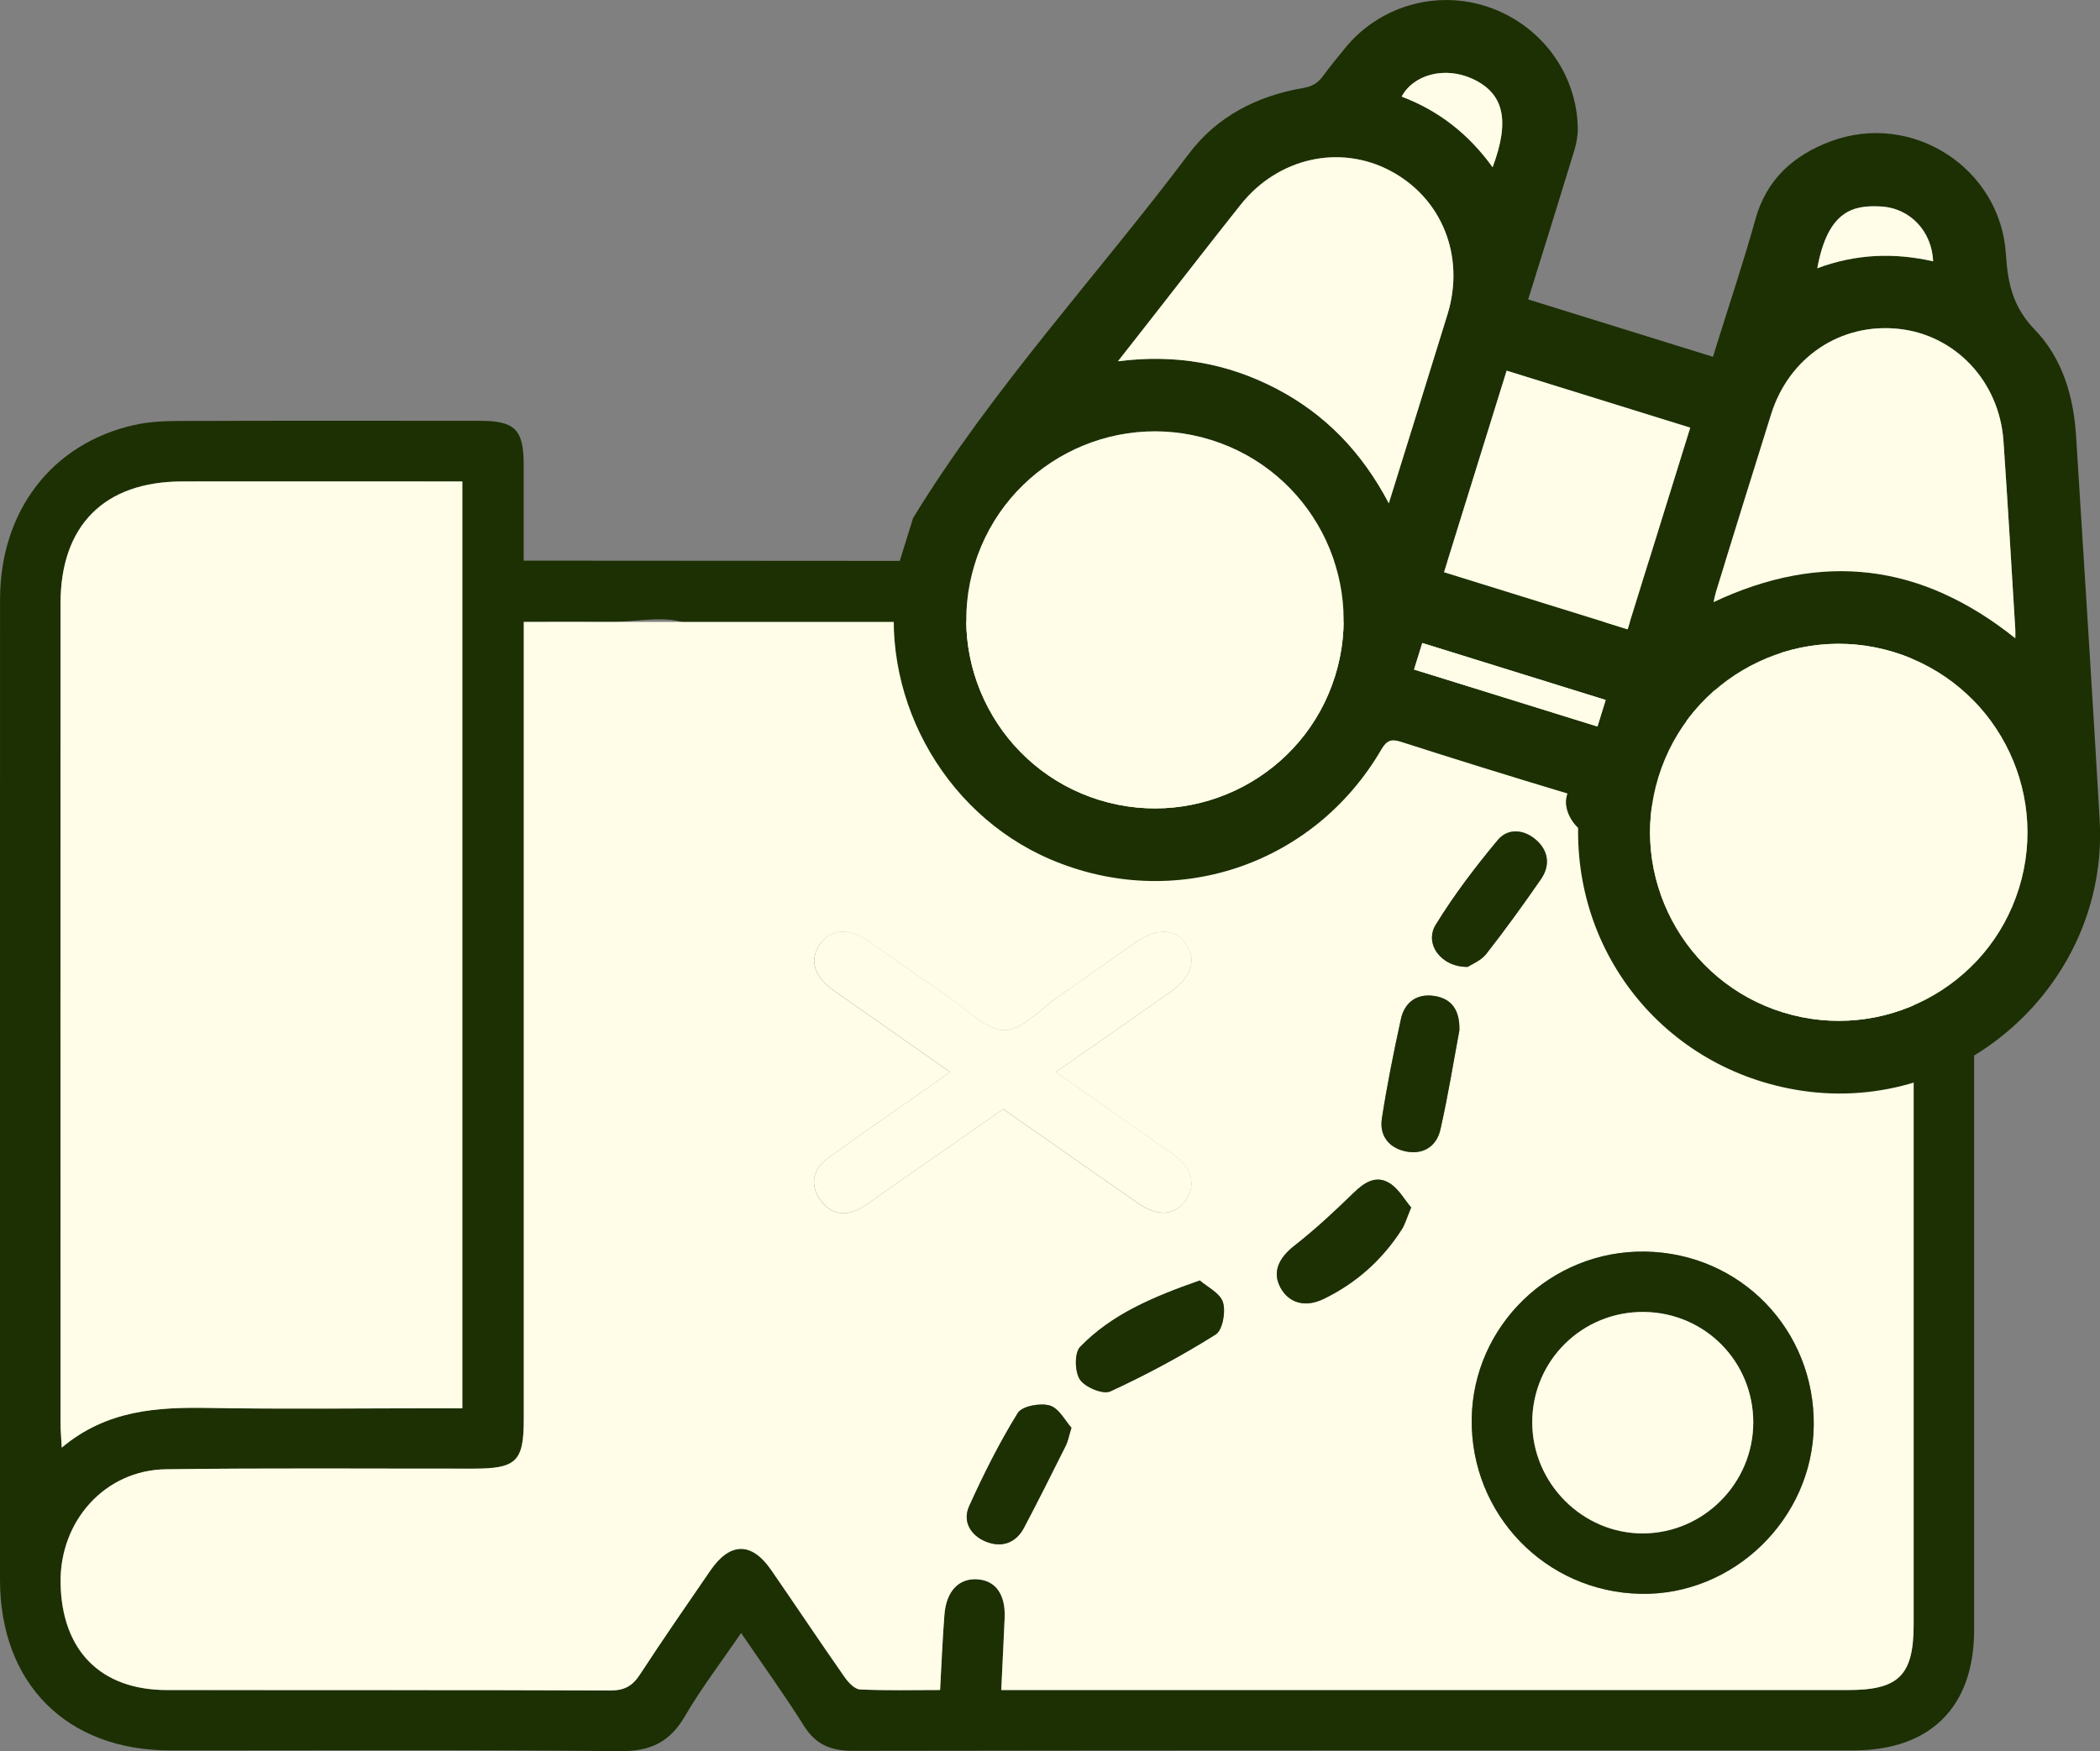 <svg xmlns="http://www.w3.org/2000/svg" id="Capa_2" viewBox="0 0 444.48 370.74"><rect x="0" y="0" width="444.48" height="370.74" fill="#808080" stroke="none"/><defs><style>      .cls-1 {        fill: #1c3003;      }      .cls-2 {        fill: #fffde7;      }    </style></defs><g id="Layer_1"><g><g><path class="cls-1" d="M110.86,118.69c9.45,0,179.23.12,180.82.12,33.42.01,66.85,0,100.27.01,16.65,0,25.89,9.14,25.89,25.65.01,66.86.01,133.72,0,200.58,0,16.3-9.23,25.52-25.53,25.52-70.66,0-141.33-.03-211.99.08-4.62,0-7.73-1.4-10.21-5.35-4.04-6.45-8.52-12.64-13.25-19.59-4.15,6.09-8.39,11.62-11.88,17.6-3.22,5.51-7.3,7.49-13.77,7.42-31.74-.34-63.49-.14-95.23-.16C14.08,370.56,0,356.39,0,334.41c0-69.15-.02-138.3.01-207.45,0-18.8,11-33.1,28.46-37,3.09-.69,6.36-.83,9.54-.84,21.21-.07,42.43-.05,63.64-.03,7.33,0,9.18,1.88,9.19,9.19.01,6.68,0,13.36,0,20.4ZM211.93,357.79h5.69c57.85,0,115.69,0,173.54,0,10.74,0,13.86-3.13,13.86-13.9,0-62.44,0-124.87,0-187.31,0-4.88.09-9.77-.05-14.65-.17-5.66-3.69-9.78-9.2-10.12-5.74-.36-11.52-.08-17.16-.08-1.22,4.48-2.14,8.65-3.5,12.67-1.49,4.43-4.77,6.29-8.27,5.16-3.77-1.22-5.14-4.67-3.76-9.43.75-2.59,1.44-5.2,2.34-8.47-2.29,0-3.93,0-5.56,0-23.2,0-46.42.48-69.59-.24-8.99-.28-14.03,2.58-18.98,10.06-12.74,19.28-27.5,37.03-46.65,50.49-11.37,7.99-13.43,7.92-24.79-.09-17.85-12.58-31.37-29.29-44.12-46.71-3.23-4.42-5.48-10.71-9.81-12.87-4.54-2.26-11.04-.61-16.69-.63-6.04-.02-12.09,0-18.38,0,0,2.36,0,4.02,0,5.69,0,54.35,0,108.69,0,163.04,0,9.03-1.53,10.52-10.72,10.53-21.67.02-43.35-.15-65.02.13-12.9.17-22.55,10.98-22.3,24.15.27,14.24,8.48,22.57,22.49,22.59,31.29.05,62.58-.03,93.87.09,2.99.01,4.69-.97,6.27-3.39,4.83-7.41,9.88-14.68,14.88-21.98,4.17-6.08,8.75-6.14,12.89-.14,5.2,7.53,10.28,15.15,15.52,22.65.79,1.13,2.13,2.59,3.28,2.64,5.6.27,11.23.12,16.95.12.31-5.63.51-10.81.92-15.97.39-4.96,3.05-7.71,6.91-7.47,3.93.24,6.05,3.2,5.84,8.19-.21,4.86-.45,9.71-.72,15.26ZM97.85,101.92c-1.96,0-3.61,0-5.25,0-18.01,0-36.02-.01-54.02,0-16.49.02-25.75,9.3-25.76,25.84-.01,57.85,0,115.7,0,173.54,0,1.44.14,2.88.26,5.16,9.49-7.96,20.12-8.59,31.14-8.4,16.17.28,32.35.07,48.53.07h5.11V101.92Z"></path><path class="cls-2" d="M211.93,357.79c.26-5.55.51-10.4.72-15.26.21-5-1.91-7.96-5.84-8.19-3.86-.23-6.52,2.51-6.91,7.47-.41,5.16-.6,10.34-.92,15.97-5.72,0-11.35.15-16.95-.12-1.15-.06-2.49-1.51-3.28-2.64-5.24-7.5-10.32-15.12-15.52-22.65-4.14-6-8.72-5.94-12.89.14-5.01,7.3-10.05,14.57-14.88,21.98-1.58,2.43-3.28,3.4-6.27,3.39-31.29-.13-62.58-.05-93.87-.09-14.01-.02-22.22-8.34-22.49-22.59-.25-13.17,9.39-23.98,22.3-24.15,21.67-.29,43.35-.11,65.02-.13,9.19,0,10.72-1.5,10.72-10.53,0-54.35,0-108.69,0-163.04,0-1.67,0-3.33,0-5.69,6.29,0,12.33-.02,18.38,0,5.64.02,207.43,0,230.63,0,1.63,0,3.27,0,5.56,0-.9,3.27-1.6,5.88-2.34,8.47-1.37,4.75,0,8.21,3.76,9.43,3.5,1.13,6.78-.73,8.27-5.16,1.36-4.02,2.28-8.18,3.5-12.67,5.64,0,11.42-.28,17.16.08,5.51.35,9.03,4.46,9.2,10.12.14,4.88.05,9.77.05,14.65,0,62.44,0,124.87,0,187.31,0,10.77-3.12,13.9-13.86,13.9-57.85,0-115.69,0-173.54,0h-5.69ZM348.19,264.97c-19.91-.3-36.44,15.66-36.69,35.45-.25,20.18,15.6,36.59,35.73,37,19.65.4,36.41-15.86,36.66-35.58.26-20.3-15.49-36.56-35.7-36.87ZM223.5,226.95c8.44-5.9,16.31-11.37,24.14-16.88,4.56-3.21,5.75-6.98,3.32-10.31-2.33-3.19-6.12-3.33-10.5-.29-5.51,3.83-10.98,7.73-16.5,11.54-3.76,2.6-7.59,7.13-11.36,7.09-3.96-.04-7.94-4.41-11.8-7.03-5.8-3.94-11.49-8.06-17.28-12.01-4-2.73-7.9-2.31-10.05.93-2.14,3.23-1.24,6.58,2.56,9.4,1.35,1,2.74,1.93,4.12,2.89,6.83,4.79,13.66,9.58,20.93,14.68-3.2,2.26-5.91,4.18-8.62,6.09-5.74,4.03-11.54,7.98-17.21,12.12-3.17,2.31-3.97,5.51-1.67,8.81,2.27,3.25,5.45,3.66,8.85,1.64,1.44-.86,2.77-1.89,4.14-2.85,8.6-5.99,17.19-11.98,25.77-17.96,9.74,6.81,19.09,13.39,28.48,19.91,4.19,2.91,7.72,2.68,10.08-.5,2.41-3.25,1.37-7.04-2.85-10.02-7.97-5.62-15.97-11.2-24.57-17.23ZM253.94,271.08c-9.96,3.5-18.65,7.16-25.33,14.06-1.23,1.27-1.14,5.29-.03,6.93,1.11,1.63,4.88,3.21,6.43,2.49,7.67-3.53,15.15-7.56,22.3-12.05,1.46-.92,2.16-4.81,1.54-6.81-.6-1.96-3.35-3.25-4.91-4.63ZM363.14,160.3c.14-5.76-4.64-9.16-8.77-6.95-6.81,3.65-13.49,7.58-20.04,11.68-2.92,1.82-3.63,4.89-1.98,8.01,1.76,3.31,4.87,4.54,8.1,2.84,6.84-3.6,13.5-7.56,20.04-11.67,1.46-.92,2.12-3.09,2.66-3.91ZM308.88,218.19c.14-4.31-1.61-6.78-5.3-7.34-3.69-.56-6.29,1.32-7.08,4.92-1.52,6.97-2.94,13.98-4.02,21.03-.56,3.63,1.49,6.26,5.11,6.97,3.68.73,6.47-1.11,7.27-4.63,1.62-7.1,2.77-14.31,4.01-20.95ZM298.68,255.63c-1.39-1.63-2.64-3.96-4.58-5.15-2.88-1.77-5.35-.14-7.64,2.1-3.99,3.88-8.07,7.71-12.46,11.12-3.41,2.66-4.76,5.66-2.96,8.94,1.78,3.25,5.23,4.23,9.07,2.38,6.89-3.33,12.42-8.26,16.56-14.69.72-1.12,1.08-2.47,2.01-4.69ZM226.78,302.27c-1.27-1.41-2.61-4.12-4.58-4.71-2-.6-5.87.11-6.78,1.58-3.9,6.29-7.23,12.97-10.29,19.72-1.45,3.2.28,6.15,3.44,7.47,3.33,1.39,6.4.44,8.17-2.91,3.05-5.77,5.96-11.61,8.88-17.45.4-.79.55-1.71,1.16-3.7ZM310.69,204.69c.81-.55,2.77-1.3,3.89-2.73,4.02-5.13,7.84-10.43,11.55-15.79,1.97-2.85,1.7-5.91-.89-8.25-2.57-2.33-6.03-2.7-8.22-.08-4.74,5.69-9.27,11.64-13.14,17.94-2.47,4.02,1.13,9.03,6.81,8.92Z"></path><path class="cls-2" d="M97.85,101.92v196.22h-5.11c-16.18,0-32.36.21-48.53-.07-11.01-.19-21.64.44-31.14,8.4-.12-2.28-.26-3.72-.26-5.16-.01-57.85-.02-115.7,0-173.54,0-16.54,9.27-25.82,25.76-25.84,18.01-.02,36.02,0,54.02,0,1.65,0,3.29,0,5.25,0Z"></path><path class="cls-1" d="M348.19,264.97c20.21.31,35.96,16.58,35.7,36.87-.25,19.72-17.01,35.99-36.66,35.58-20.13-.41-35.98-16.83-35.73-37,.25-19.79,16.77-35.76,36.69-35.45ZM371.09,301.21c.04-12.91-10.16-23.29-23.07-23.46-13.06-.17-23.68,10.26-23.71,23.3-.03,12.96,10.69,23.69,23.55,23.58,12.75-.11,23.18-10.63,23.23-23.42Z"></path><path class="cls-2" d="M223.5,226.95c8.6,6.03,16.6,11.61,24.57,17.23,4.22,2.98,5.26,6.76,2.85,10.02-2.36,3.18-5.89,3.41-10.08.5-9.39-6.52-18.74-13.09-28.48-19.91-8.58,5.98-17.17,11.97-25.77,17.96-1.38.96-2.71,2-4.14,2.85-3.39,2.02-6.58,1.61-8.85-1.64-2.3-3.3-1.5-6.49,1.67-8.81,5.66-4.14,11.47-8.08,17.21-12.12,2.71-1.9,5.41-3.82,8.62-6.09-7.26-5.09-14.09-9.88-20.93-14.68-1.37-.96-2.77-1.9-4.12-2.89-3.8-2.81-4.7-6.17-2.56-9.4,2.14-3.24,6.05-3.67,10.05-.93,5.79,3.96,11.48,8.07,17.28,12.01,3.87,2.63,7.84,6.99,11.8,7.03,3.76.04,7.6-4.5,11.36-7.09,5.52-3.82,10.98-7.72,16.5-11.54,4.37-3.04,8.16-2.9,10.5.29,2.43,3.33,1.24,7.1-3.32,10.31-7.84,5.51-15.7,10.98-24.14,16.88Z"></path><path class="cls-1" d="M253.94,271.08c1.57,1.38,4.31,2.67,4.91,4.63.62,2-.08,5.89-1.54,6.81-7.15,4.49-14.63,8.52-22.3,12.05-1.54.71-5.32-.86-6.43-2.49-1.11-1.64-1.2-5.66.03-6.93,6.68-6.9,15.36-10.57,25.33-14.06Z"></path><path class="cls-1" d="M363.14,160.3c-.53.83-1.2,3-2.66,3.91-6.54,4.11-13.2,8.07-20.04,11.67-3.23,1.7-6.34.46-8.1-2.84-1.66-3.12-.94-6.18,1.98-8.01,6.55-4.1,13.23-8.03,20.04-11.68,4.14-2.21,8.91,1.19,8.77,6.95Z"></path><path class="cls-1" d="M308.88,218.19c-1.24,6.63-2.39,13.84-4.01,20.95-.8,3.52-3.59,5.36-7.27,4.63-3.62-.72-5.67-3.35-5.11-6.97,1.08-7.05,2.5-14.06,4.02-21.03.79-3.6,3.38-5.48,7.08-4.92,3.68.56,5.44,3.04,5.3,7.34Z"></path><path class="cls-1" d="M298.68,255.63c-.93,2.22-1.29,3.57-2.01,4.69-4.14,6.43-9.67,11.37-16.56,14.69-3.84,1.85-7.29.87-9.07-2.38-1.8-3.28-.45-6.28,2.96-8.94,4.38-3.42,8.47-7.24,12.46-11.12,2.29-2.23,4.76-3.87,7.64-2.1,1.94,1.2,3.19,3.53,4.58,5.15Z"></path><path class="cls-1" d="M226.78,302.27c-.61,1.98-.76,2.9-1.16,3.7-2.92,5.84-5.83,11.68-8.88,17.45-1.77,3.35-4.84,4.3-8.17,2.91-3.16-1.32-4.89-4.27-3.44-7.47,3.06-6.75,6.4-13.43,10.29-19.72.91-1.47,4.78-2.18,6.78-1.58,1.97.59,3.3,3.3,4.58,4.71Z"></path><path class="cls-1" d="M310.69,204.69c-5.68.11-9.28-4.9-6.81-8.92,3.87-6.3,8.4-12.25,13.14-17.94,2.18-2.61,5.65-2.25,8.22.08,2.59,2.35,2.86,5.41.89,8.25-3.71,5.36-7.53,10.66-11.55,15.79-1.11,1.42-3.08,2.18-3.89,2.73Z"></path><path class="cls-2" d="M371.09,301.21c-.04,12.79-10.48,23.31-23.23,23.42-12.86.11-23.57-10.62-23.55-23.58.03-13.04,10.64-23.48,23.71-23.3,12.91.17,23.11,10.55,23.07,23.46Z"></path></g><g><path class="cls-1" d="M193.24,109.7c16.9-27.62,38.99-51.32,58.35-77.09,5.96-7.94,14.47-12.32,24.26-13.98,1.84-.31,3.09-1.04,4.15-2.5,1.45-2,3.04-3.89,4.59-5.82,7.26-9.03,19.45-12.57,30.42-8.83,11.16,3.81,18.76,14.05,18.94,25.68.02,1.58-.29,3.23-.75,4.75-3.18,10.44-6.45,20.86-9.75,31.48,13.03,4.05,25.93,8.06,39.12,12.15l.82-2.65c2.73-8.8,5.68-17.54,8.14-26.42,2.37-8.56,8.14-13.64,16.02-16.57,17.18-6.38,35.9,5.67,37.02,23.97.37,6.11,1.51,11.17,6.08,15.9,5.83,6.02,8.23,14.04,8.76,22.45,1.69,27.12,3.44,54.23,5,81.36,1.98,34.51-29.17,62.6-63.38,57.28-28.95-4.5-49.06-29.81-46.85-59.13.18-2.4-.53-3.18-2.7-3.83-11.69-3.51-23.34-7.13-34.96-10.86-2.09-.67-3.03-.28-4.16,1.65-14.38,24.65-43.93,34.41-70.03,23.24-23.11-9.89-36.83-35.47-32.31-60.22.1-.57.04-1.17.05-1.75,1.06-3.42,2.13-6.85,3.19-10.27ZM232.67,169.36c21.04,6.49,43.39-5.27,49.92-26.27,6.53-21.01-5.21-43.36-26.23-49.94-21.09-6.6-43.56,5.22-50.08,26.35-6.48,20.98,5.37,43.37,26.39,49.86ZM377.4,214.33c21.04,6.5,43.39-5.26,49.92-26.27,6.56-21.09-5.32-43.55-26.48-50.01-21.05-6.43-43.34,5.38-49.83,26.42-6.48,20.98,5.37,43.37,26.38,49.86ZM293.95,106.55c4.29-13.81,8.39-26.91,12.43-40.03,3.77-12.25-1.17-24.57-12.09-30.36-10.72-5.68-23.78-2.78-31.68,7.15-6.31,7.93-12.51,15.95-18.75,23.93-2.28,2.91-4.56,5.83-7.24,9.24,12.18-1.57,23.19.41,33.5,5.78,10.32,5.38,18.12,13.4,23.83,24.28ZM426.55,135.12c0-.73.04-1.23.01-1.72-.83-13.34-1.59-26.69-2.51-40.03-.87-12.61-10.14-22.45-22.15-23.75-12.26-1.33-23.21,5.94-27.01,18.02-3.94,12.53-7.81,25.09-11.7,37.64-.21.67-.32,1.37-.51,2.19,22.97-10.82,44.04-8.23,63.87,7.64ZM305.63,121.15c13.03,4.05,25.94,8.06,38.86,12.07,4.45-14.31,8.84-28.46,13.26-42.68-13.02-4.05-25.91-8.05-38.86-12.07-4.45,14.32-8.84,28.45-13.26,42.68ZM339.85,148.19c-13.05-4.06-25.89-8.04-38.81-12.06l-1.74,5.61c13.01,4.04,25.85,8.03,38.81,12.06l1.74-5.61ZM384.64,56.79c8.22-3.07,16.31-3.33,24.53-1.47-.27-6.32-4.84-11.28-11.1-11.61-5.62-.3-11.15.67-13.42,13.08ZM315.92,35.4c3.75-10.02,2.34-15.72-4.35-18.75-5.7-2.58-12.35-.95-14.91,3.8,7.81,2.96,14.16,7.88,19.25,14.95Z"></path><path class="cls-2" d="M232.67,169.36c-21.02-6.49-32.86-28.87-26.39-49.86,6.52-21.13,28.99-32.95,50.08-26.35,21.02,6.58,32.76,28.93,26.23,49.94-6.53,21-28.88,32.76-49.92,26.27Z"></path><path class="cls-2" d="M377.4,214.33c-21.02-6.49-32.86-28.87-26.38-49.86,6.5-21.04,28.78-32.86,49.83-26.42,21.15,6.47,33.04,28.92,26.48,50.01-6.53,21-28.88,32.76-49.92,26.27Z"></path><path class="cls-2" d="M293.95,106.55c-5.72-10.88-13.51-18.9-23.83-24.28-10.31-5.37-21.32-7.35-33.5-5.78,2.68-3.42,4.96-6.33,7.24-9.24,6.25-7.98,12.44-16,18.75-23.93,7.9-9.93,20.96-12.83,31.68-7.15,10.92,5.78,15.86,18.11,12.09,30.36-4.04,13.12-8.14,26.22-12.43,40.03Z"></path><path class="cls-2" d="M426.55,135.12c-19.83-15.87-40.91-18.46-63.87-7.64.19-.82.31-1.52.51-2.19,3.89-12.55,7.76-25.1,11.7-37.64,3.8-12.08,14.75-19.35,27.01-18.02,12.01,1.3,21.28,11.14,22.15,23.75.92,13.34,1.69,26.69,2.51,40.03.03.49,0,.98-.01,1.72Z"></path><path class="cls-2" d="M305.63,121.15c4.42-14.23,8.81-28.36,13.26-42.68,12.95,4.02,25.84,8.03,38.86,12.07-4.42,14.22-8.81,28.37-13.26,42.68-12.92-4.02-25.83-8.03-38.86-12.07Z"></path><path class="cls-2" d="M339.85,148.19l-1.74,5.61c-12.96-4.03-25.8-8.02-38.81-12.06l1.74-5.61c12.92,4.02,25.76,8,38.81,12.06Z"></path><path class="cls-2" d="M384.64,56.79c2.27-12.41,7.8-13.37,13.42-13.08,6.27.33,10.83,5.29,11.1,11.61-8.21-1.86-16.3-1.6-24.53,1.47Z"></path><path class="cls-2" d="M315.92,35.4c-5.1-7.07-11.44-11.99-19.25-14.95,2.56-4.76,9.21-6.39,14.91-3.8,6.69,3.03,8.1,8.73,4.35,18.75Z"></path></g></g></g></svg>